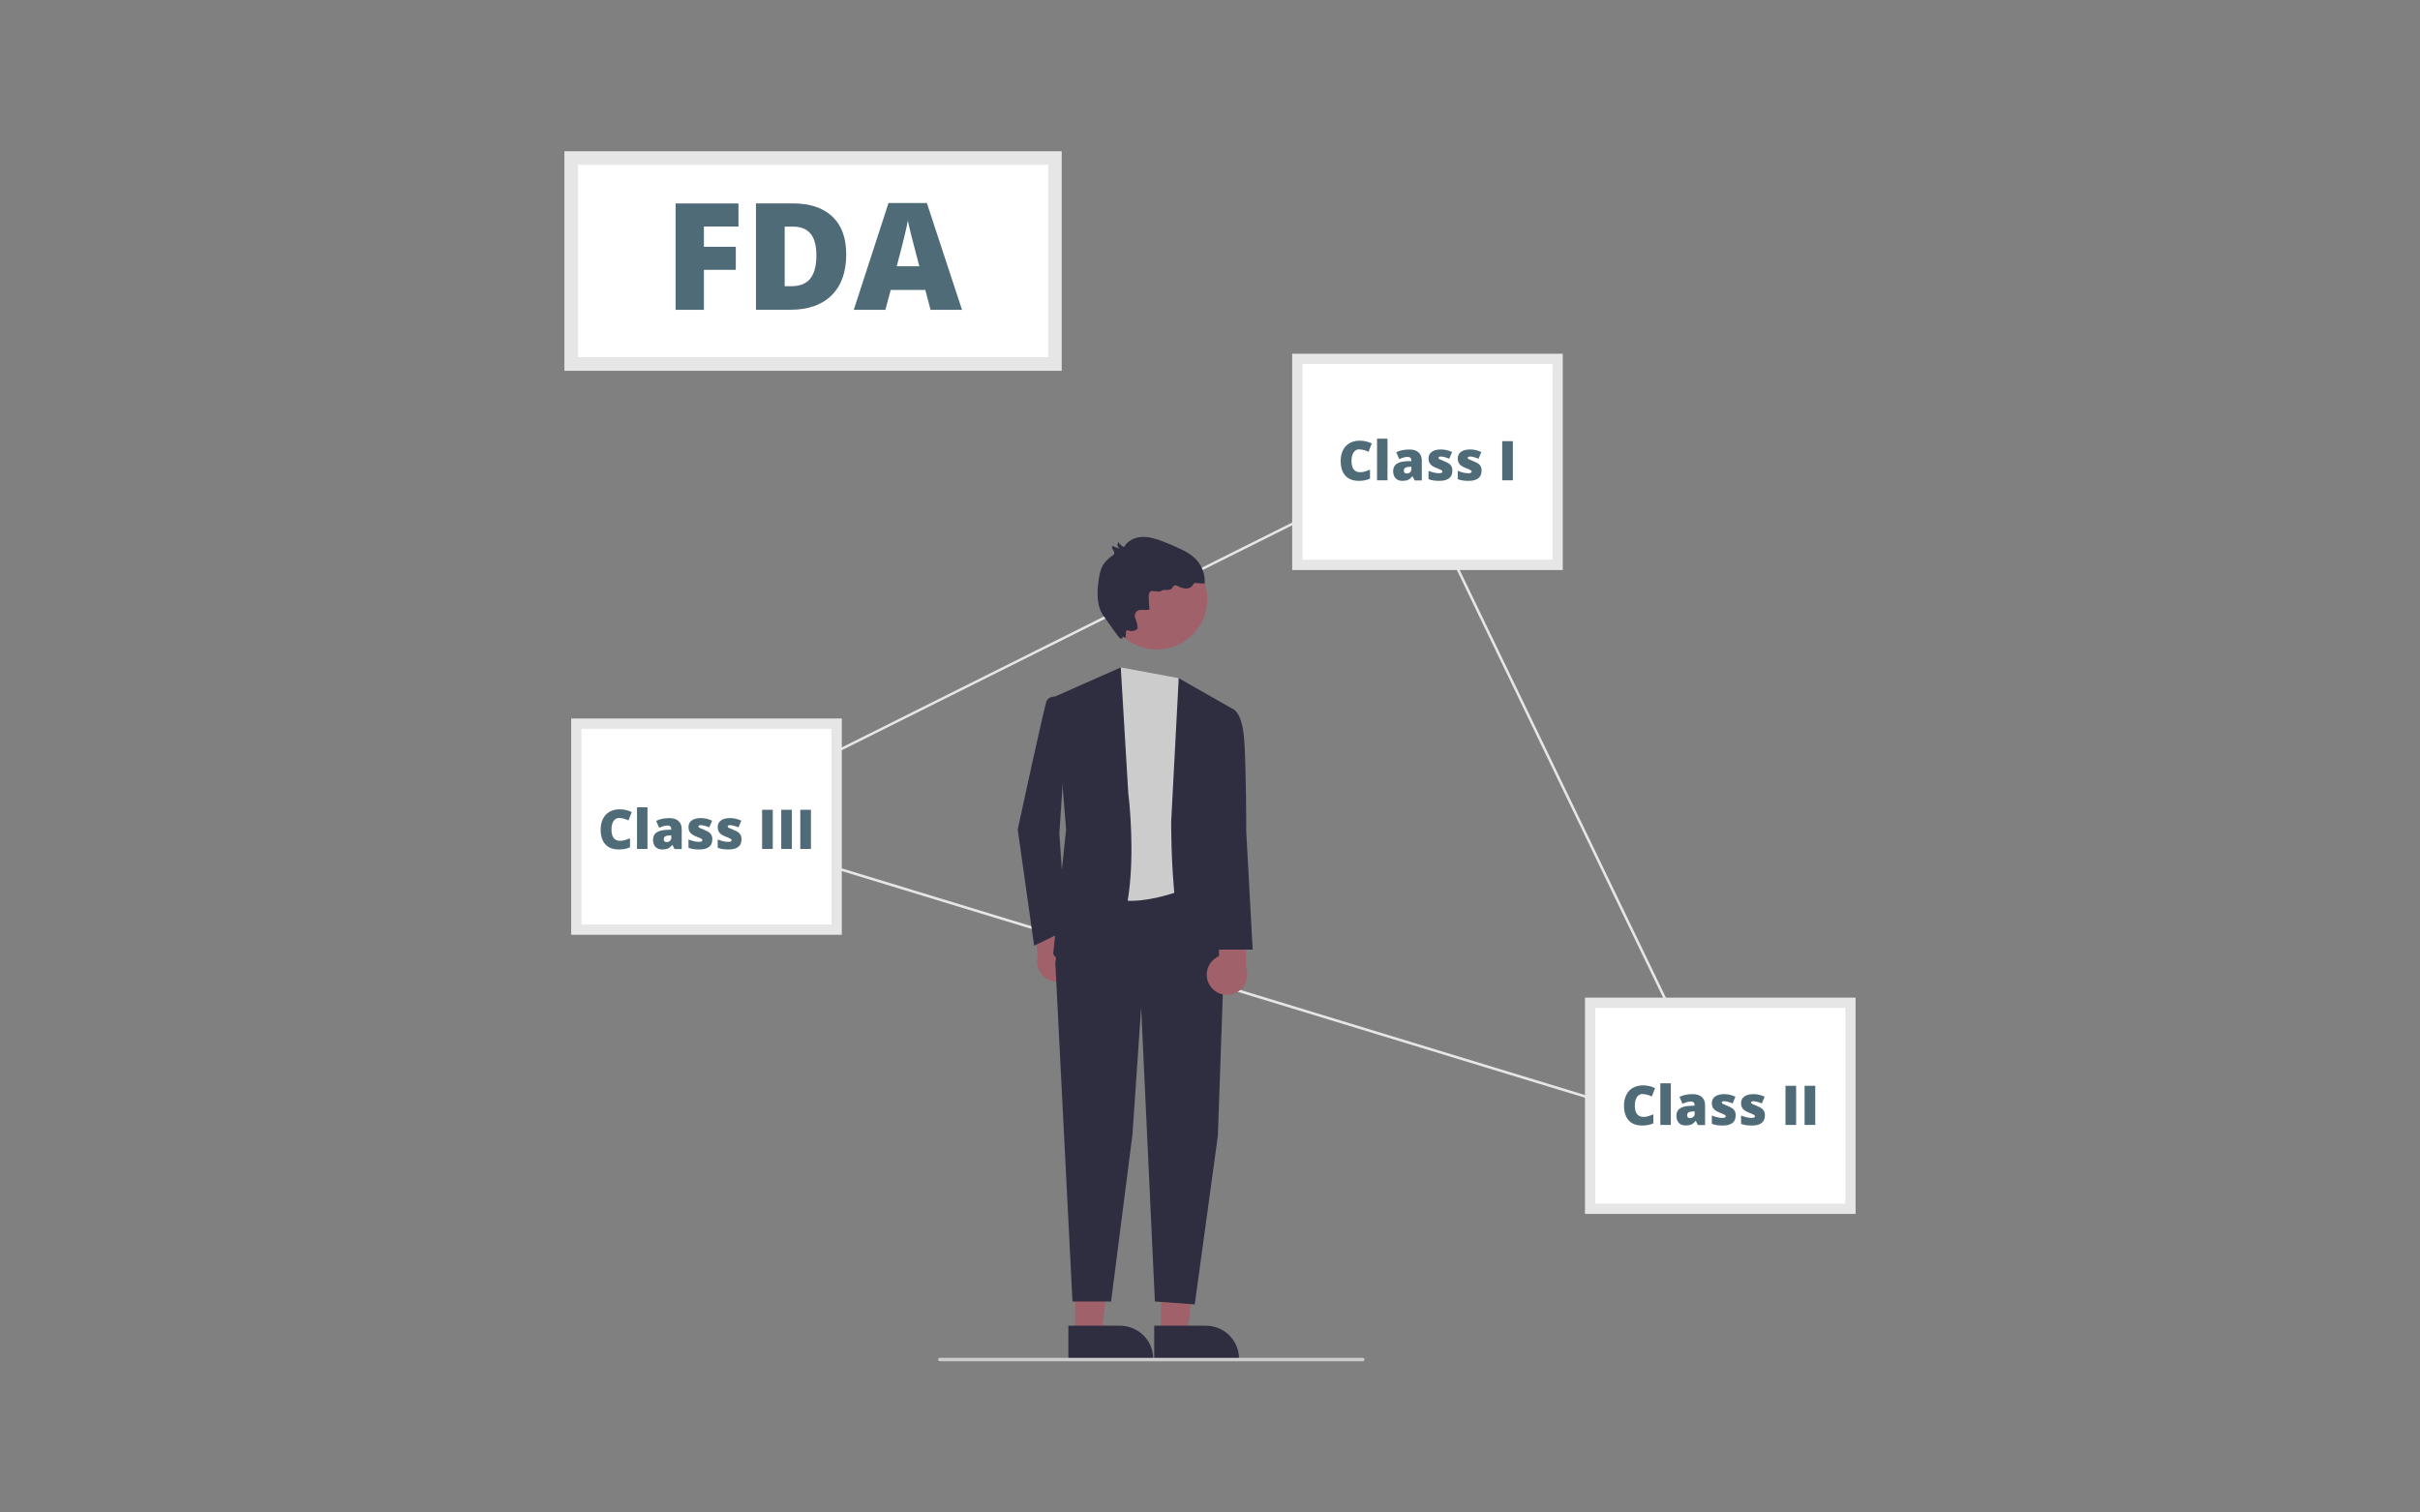 <?xml version="1.0" encoding="UTF-8"?> <svg xmlns="http://www.w3.org/2000/svg" id="Layer_2" data-name="Layer 2" viewBox="0 0 400 250"><rect x="0" y="0" width="400" height="250" fill="#808080" stroke="none"/><defs><style> .cls-1 { fill: #a0616a; } .cls-1, .cls-2, .cls-3, .cls-4, .cls-5, .cls-6 { stroke-width: 0px; } .cls-2 { fill: #e6e6e6; } .cls-7 { opacity: 0; } .cls-3 { fill: #ccc; } .cls-4 { fill: #fff; } .cls-5 { fill: #4f6b78; } .cls-6 { fill: #2f2e41; } </style></defs><g id="Layer_1-2" data-name="Layer 1"><g class="cls-7"><rect class="cls-4" width="400" height="250"></rect></g><g><g><path class="cls-2" d="m287.01,189.08l-.46-.14-172.82-52.71.48-.24,118.64-59.24.09.19,54.08,112.14Zm-172.14-52.95l171.34,52.26-53.56-111.08-117.78,58.81Z"></path><rect class="cls-4" x="262.83" y="165.75" width="43.03" height="34.05"></rect><path class="cls-2" d="m306.71,200.65h-44.73v-35.75h44.73v35.75Zm-43.03-1.7h41.33v-32.35h-41.33v32.35Z"></path><rect class="cls-4" x="95.26" y="119.61" width="43.03" height="34.05"></rect><path class="cls-2" d="m139.14,154.51h-44.73v-35.75h44.73v35.75Zm-43.03-1.7h41.33v-32.35h-41.33v32.35Z"></path><rect class="cls-4" x="214.43" y="59.32" width="43.03" height="34.05"></rect><path class="cls-2" d="m258.31,94.22h-44.73v-35.75h44.73v35.75Zm-43.03-1.7h41.33v-32.35h-41.33v32.35Z"></path><path class="cls-1" d="m177.71,160.49c.88-1.61.28-3.63-1.33-4.51-.17-.09-.35-.17-.54-.23l-.55-7.58-4.69-.79.92,10.69c-.47,1.79.61,3.61,2.39,4.08,1.5.39,3.06-.3,3.79-1.66h0Z"></path><polygon class="cls-1" points="191.89 220.55 196.23 220.55 198.3 203.78 191.89 203.78 191.89 220.55"></polygon><path class="cls-6" d="m190.78,219.13h8.56s0,0,0,0c3.01,0,5.46,2.44,5.46,5.46v.18h-14.02s0-5.63,0-5.63Z"></path><polygon class="cls-1" points="177.7 220.55 182.05 220.55 184.12 203.78 177.7 203.78 177.7 220.55"></polygon><path class="cls-6" d="m176.59,219.13h8.56s0,0,0,0c3.01,0,5.46,2.44,5.46,5.46v.18h-14.02s0-5.63,0-5.63Z"></path><polygon class="cls-6" points="176.56 147.07 174.43 159.08 177.27 215.12 183.65 215.12 187.18 187.56 188.62 166.53 190.89 215.12 197.48 215.6 201.3 187.75 202.27 159.97 201.25 147.07 176.56 147.07"></polygon><path class="cls-3" d="m185.25,110.32l9.58,1.77,2.66,34.22s-11.7,5.32-15.96.71,3.72-36.71,3.72-36.71Z"></path><path class="cls-6" d="m203.87,117.24l-9.04-5.14-1.24,23.58s-.35,27.66,6.74,27.66l5.32-1.77-2.84-23.05,1.06-21.28Z"></path><path class="cls-6" d="m174.43,115.11l10.82-4.79,1.24,20.75s3.55,27.66-7.8,28.73c0,0-3.19.35-4.61-2.13l2.13-20.57-1.77-21.99Z"></path><path class="cls-6" d="m176.56,116.17l-2.13-1.06s-1.06,0-1.42.71-4.79,21.28-4.79,21.28l2.71,19.21,5.27-2.54-1.1-16.05,1.45-21.55Z"></path><path class="cls-1" d="m200,162.92c-1-1.54-.57-3.6.97-4.6.16-.11.34-.2.52-.28l-.05-7.6,4.61-1.16-.08,10.73c.61,1.74-.32,3.65-2.06,4.25-1.46.51-3.08-.05-3.91-1.35h0Z"></path><path class="cls-6" d="m199.97,117.59l3.9-.35s1.42.51,1.77,4.87.35,15.28.35,15.28l1.06,19.57h-6.03l-1.77-19.86.71-19.51Z"></path><circle class="cls-1" cx="191.22" cy="99.03" r="8.33"></circle><path class="cls-6" d="m189.98,100.73l-.12-1.98c-.03-.46.12-1.1.58-1.07.39.03,1.26.18,1.38.06.43-.46,1.33,0,1.8-.42.2-.18.28-.49.54-.57.18-.02.36.02.5.12.41.23.86.37,1.33.41.47.03.93-.2,1.19-.6.04-.1.1-.19.18-.26.1-.05.21-.07.32-.05l1.44.09c.11-1.55-.47-3.07-1.58-4.16-.7-.64-1.51-1.16-2.38-1.54-.97-.47-1.97-.9-2.98-1.28-1.11-.42-2.27-.79-3.45-.73-1.18.06-2.4.63-2.94,1.69-.39-.18-.71-.47-.93-.84-.25.34-.18.82.17,1.07.04.03.08.05.12.07l-1.3-.5c-.25.41.5.89.3,1.33-.06.11-.16.2-.27.27-.58.37-1.07.85-1.47,1.41-.53.8-.7,1.77-.83,2.72-.29,2.11-.32,4.47,1.02,6.11.15.19,2.31,3.34,2.53,3.43.75.32.1-.69.7-.14.47.43,0-1.49.64-1.18.5.22,1.09.13,1.5-.24.2-.2-.06-1.06-.34-1.84-.18-.5.07-1.06.57-1.24.12-.04.24-.06.36-.06.72.02,1.42.02,1.41-.06Z"></path><path class="cls-3" d="m225.25,225h-69.92c-.16,0-.28-.13-.28-.28s.13-.28.28-.28h69.92c.16,0,.28.13.28.28s-.13.28-.28.28Z"></path><g><path class="cls-5" d="m224.71,74.26c-.42,0-.74.17-.97.51-.23.34-.35.81-.35,1.41,0,1.24.47,1.87,1.42,1.87.29,0,.56-.04.83-.12.27-.08.54-.18.81-.29v1.48c-.54.24-1.15.36-1.83.36-.98,0-1.72-.28-2.24-.85-.52-.57-.78-1.38-.78-2.45,0-.67.13-1.26.38-1.76.25-.51.61-.9,1.09-1.17.47-.27,1.03-.41,1.67-.41.7,0,1.37.15,2,.46l-.54,1.38c-.24-.11-.48-.21-.72-.28-.24-.08-.5-.11-.77-.11Z"></path><path class="cls-5" d="m229.34,79.39h-1.73v-6.88h1.73v6.88Z"></path><path class="cls-5" d="m233.81,79.39l-.33-.66h-.04c-.23.29-.47.49-.71.59-.24.11-.55.16-.94.16-.47,0-.84-.14-1.11-.42-.27-.28-.41-.68-.41-1.19s.19-.93.56-1.19.91-.41,1.61-.44l.84-.03v-.07c0-.41-.2-.62-.61-.62-.37,0-.83.12-1.39.37l-.5-1.14c.58-.3,1.32-.45,2.21-.45.64,0,1.14.16,1.49.48.35.32.53.76.53,1.34v3.29h-1.2Zm-1.28-1.13c.21,0,.39-.07.54-.2.15-.13.22-.31.22-.52v-.39l-.4.02c-.57.02-.85.23-.85.63,0,.31.16.46.49.46Z"></path><path class="cls-5" d="m240.05,77.85c0,.54-.18.94-.55,1.22-.37.27-.89.41-1.57.41-.37,0-.69-.02-.97-.06s-.55-.11-.84-.22v-1.38c.27.12.56.22.88.29.32.08.6.11.86.11.37,0,.56-.09.56-.26,0-.09-.05-.17-.16-.24-.11-.07-.41-.2-.91-.4-.46-.19-.78-.4-.96-.64-.18-.24-.27-.54-.27-.91,0-.47.18-.83.54-1.09.36-.26.87-.39,1.53-.39.33,0,.64.04.93.11.29.07.59.18.9.32l-.47,1.11c-.23-.1-.47-.19-.73-.26-.26-.07-.47-.11-.63-.11-.28,0-.42.07-.42.21,0,.09.05.16.15.22.1.06.38.18.86.37.35.14.61.29.79.42.17.14.3.3.38.49.08.19.12.42.12.68Z"></path><path class="cls-5" d="m244.88,77.85c0,.54-.18.94-.55,1.22-.37.27-.89.41-1.57.41-.37,0-.69-.02-.97-.06s-.55-.11-.84-.22v-1.38c.27.12.56.22.88.29.32.08.6.11.86.11.37,0,.56-.09.56-.26,0-.09-.05-.17-.16-.24-.11-.07-.41-.2-.91-.4-.46-.19-.78-.4-.96-.64-.18-.24-.27-.54-.27-.91,0-.47.18-.83.54-1.09.36-.26.87-.39,1.53-.39.33,0,.64.04.93.11.29.07.59.18.9.32l-.47,1.11c-.23-.1-.47-.19-.73-.26-.26-.07-.47-.11-.63-.11-.28,0-.42.07-.42.21,0,.09.05.16.15.22.1.06.38.18.86.37.35.14.61.29.79.42.17.14.3.3.38.49.08.19.12.42.12.68Z"></path><path class="cls-5" d="m248.3,79.39v-6.47h1.76v6.47h-1.76Z"></path></g><g><path class="cls-5" d="m102.39,135.19c-.42,0-.74.17-.97.51-.23.34-.35.81-.35,1.41,0,1.24.47,1.87,1.42,1.87.29,0,.56-.04.83-.12.27-.08.54-.18.81-.29v1.48c-.54.24-1.15.36-1.83.36-.98,0-1.72-.28-2.24-.85-.52-.57-.78-1.38-.78-2.45,0-.67.13-1.26.38-1.76.25-.51.61-.9,1.09-1.17.47-.27,1.03-.41,1.67-.41.7,0,1.37.15,2,.46l-.54,1.38c-.24-.11-.48-.21-.72-.28-.24-.08-.5-.11-.77-.11Z"></path><path class="cls-5" d="m107.02,140.32h-1.73v-6.88h1.73v6.88Z"></path><path class="cls-5" d="m111.48,140.32l-.33-.66h-.04c-.23.29-.47.49-.71.59-.24.11-.55.16-.94.16-.47,0-.84-.14-1.11-.42-.27-.28-.41-.68-.41-1.19s.19-.93.56-1.19.91-.41,1.61-.44l.84-.03v-.07c0-.41-.2-.62-.61-.62-.37,0-.83.12-1.39.37l-.5-1.14c.58-.3,1.32-.45,2.21-.45.64,0,1.14.16,1.49.48.35.32.53.76.53,1.34v3.29h-1.2Zm-1.28-1.13c.21,0,.39-.07.54-.2.15-.13.22-.31.22-.52v-.39l-.4.02c-.57.02-.85.23-.85.63,0,.31.16.46.49.46Z"></path><path class="cls-5" d="m117.73,138.78c0,.54-.18.94-.55,1.22-.37.27-.89.41-1.57.41-.37,0-.69-.02-.97-.06s-.55-.11-.84-.22v-1.38c.27.12.56.22.88.29.32.08.61.11.86.11.37,0,.56-.09.56-.26,0-.09-.05-.17-.16-.24-.1-.07-.41-.2-.91-.4-.46-.19-.78-.4-.96-.64-.18-.24-.27-.54-.27-.91,0-.47.18-.83.54-1.09.36-.26.87-.39,1.53-.39.33,0,.64.04.93.11.29.07.59.18.9.32l-.47,1.11c-.23-.1-.47-.19-.73-.26-.26-.07-.47-.11-.63-.11-.28,0-.42.07-.42.21,0,.09.05.16.15.22.1.06.38.18.86.37.35.14.61.29.79.42.17.14.3.3.38.49.08.19.12.42.12.68Z"></path><path class="cls-5" d="m122.56,138.78c0,.54-.18.94-.55,1.22-.37.27-.89.41-1.57.41-.37,0-.69-.02-.97-.06s-.55-.11-.84-.22v-1.38c.27.12.56.22.88.29.32.08.61.11.86.11.37,0,.56-.09.56-.26,0-.09-.05-.17-.16-.24-.1-.07-.41-.2-.91-.4-.46-.19-.78-.4-.96-.64-.18-.24-.27-.54-.27-.91,0-.47.18-.83.54-1.09.36-.26.87-.39,1.53-.39.33,0,.64.04.93.11.29.07.59.18.9.32l-.47,1.11c-.23-.1-.47-.19-.73-.26-.26-.07-.47-.11-.63-.11-.28,0-.42.07-.42.21,0,.09.05.16.15.22.1.06.38.18.86.37.35.14.61.29.79.42.17.14.3.3.38.49.08.19.12.42.12.68Z"></path><path class="cls-5" d="m125.97,140.32v-6.47h1.76v6.47h-1.76Z"></path><path class="cls-5" d="m129.13,140.32v-6.47h1.76v6.47h-1.76Z"></path><path class="cls-5" d="m132.28,140.32v-6.47h1.76v6.47h-1.76Z"></path></g><g><path class="cls-5" d="m271.54,180.82c-.42,0-.74.17-.97.51s-.35.81-.35,1.41c0,1.24.47,1.87,1.42,1.87.29,0,.56-.04.83-.12s.54-.18.81-.29v1.48c-.54.24-1.15.36-1.83.36-.98,0-1.72-.28-2.24-.85s-.78-1.38-.78-2.45c0-.67.13-1.26.38-1.76.25-.51.61-.9,1.09-1.17.47-.27,1.03-.41,1.67-.41.7,0,1.37.15,2,.46l-.54,1.38c-.24-.11-.48-.21-.72-.28-.24-.08-.5-.11-.77-.11Z"></path><path class="cls-5" d="m276.17,185.94h-1.73v-6.88h1.73v6.88Z"></path><path class="cls-5" d="m280.63,185.94l-.33-.66h-.04c-.23.29-.47.49-.71.59s-.55.16-.94.16c-.47,0-.84-.14-1.11-.42s-.41-.68-.41-1.19.19-.93.56-1.19.91-.41,1.61-.44l.84-.03v-.07c0-.41-.2-.62-.61-.62-.37,0-.83.12-1.39.37l-.5-1.14c.58-.3,1.32-.45,2.21-.45.64,0,1.14.16,1.49.48s.53.76.53,1.34v3.29h-1.2Zm-1.28-1.13c.21,0,.39-.07.54-.2s.22-.31.22-.52v-.39l-.4.02c-.57.02-.85.23-.85.63,0,.31.16.46.49.46Z"></path><path class="cls-5" d="m286.88,184.41c0,.54-.18.94-.55,1.22s-.89.41-1.57.41c-.37,0-.69-.02-.97-.06s-.55-.11-.84-.22v-1.38c.27.12.56.22.88.29.32.08.61.11.86.11.37,0,.56-.09.56-.26,0-.09-.05-.17-.16-.24-.1-.07-.41-.2-.91-.4-.46-.19-.78-.4-.96-.64-.18-.24-.27-.54-.27-.91,0-.47.18-.83.54-1.09.36-.26.87-.39,1.53-.39.33,0,.64.04.93.11.29.07.59.18.9.32l-.47,1.11c-.23-.1-.47-.19-.73-.26-.26-.07-.47-.11-.63-.11-.28,0-.42.07-.42.21,0,.09.05.16.15.22.1.06.38.18.86.37.35.14.61.29.79.42.17.14.3.3.38.49.08.19.12.42.12.68Z"></path><path class="cls-5" d="m291.71,184.41c0,.54-.18.94-.55,1.22s-.89.41-1.57.41c-.37,0-.69-.02-.97-.06s-.55-.11-.84-.22v-1.38c.27.12.56.22.88.29.32.08.61.11.86.11.37,0,.56-.09.56-.26,0-.09-.05-.17-.16-.24-.1-.07-.41-.2-.91-.4-.46-.19-.78-.4-.96-.64-.18-.24-.27-.54-.27-.91,0-.47.18-.83.54-1.09.36-.26.87-.39,1.53-.39.33,0,.64.04.93.11.29.07.59.18.9.32l-.47,1.11c-.23-.1-.47-.19-.73-.26-.26-.07-.47-.11-.63-.11-.28,0-.42.07-.42.21,0,.09.05.16.15.22.1.06.38.18.86.37.35.14.61.29.79.42.17.14.3.3.38.49.08.19.12.42.12.68Z"></path><path class="cls-5" d="m295.12,185.94v-6.47h1.76v6.47h-1.76Z"></path><path class="cls-5" d="m298.28,185.94v-6.47h1.76v6.47h-1.76Z"></path></g></g><g><g><rect class="cls-4" x="94.41" y="26.12" width="79.96" height="34.05"></rect><path class="cls-2" d="m175.49,61.29h-82.2V25h82.2v36.29Zm-79.96-2.24h77.73v-31.81h-77.73v31.81Z"></path></g><g><path class="cls-5" d="m116.35,51.21h-4.68v-17.58h10.39v3.81h-5.71v3.35h5.27v3.81h-5.27v6.6Z"></path><path class="cls-5" d="m139.87,42.04c0,2.93-.81,5.19-2.42,6.78-1.62,1.59-3.89,2.38-6.81,2.38h-5.69v-17.58h6.08c2.82,0,5,.72,6.54,2.16,1.53,1.44,2.3,3.53,2.3,6.25Zm-4.93.17c0-1.61-.32-2.81-.96-3.58-.64-.78-1.61-1.17-2.9-1.17h-1.38v9.85h1.06c1.44,0,2.5-.42,3.17-1.26.67-.84,1.01-2.12,1.01-3.84Z"></path><path class="cls-5" d="m153.81,51.21l-.87-3.29h-5.71l-.89,3.29h-5.22l5.74-17.65h6.34l5.81,17.65h-5.19Zm-1.85-7.19l-.76-2.89c-.18-.64-.39-1.47-.64-2.49-.25-1.02-.42-1.75-.5-2.19-.07.41-.21,1.08-.43,2.02-.21.94-.68,2.79-1.41,5.54h3.74Z"></path></g></g></g></g></svg> 